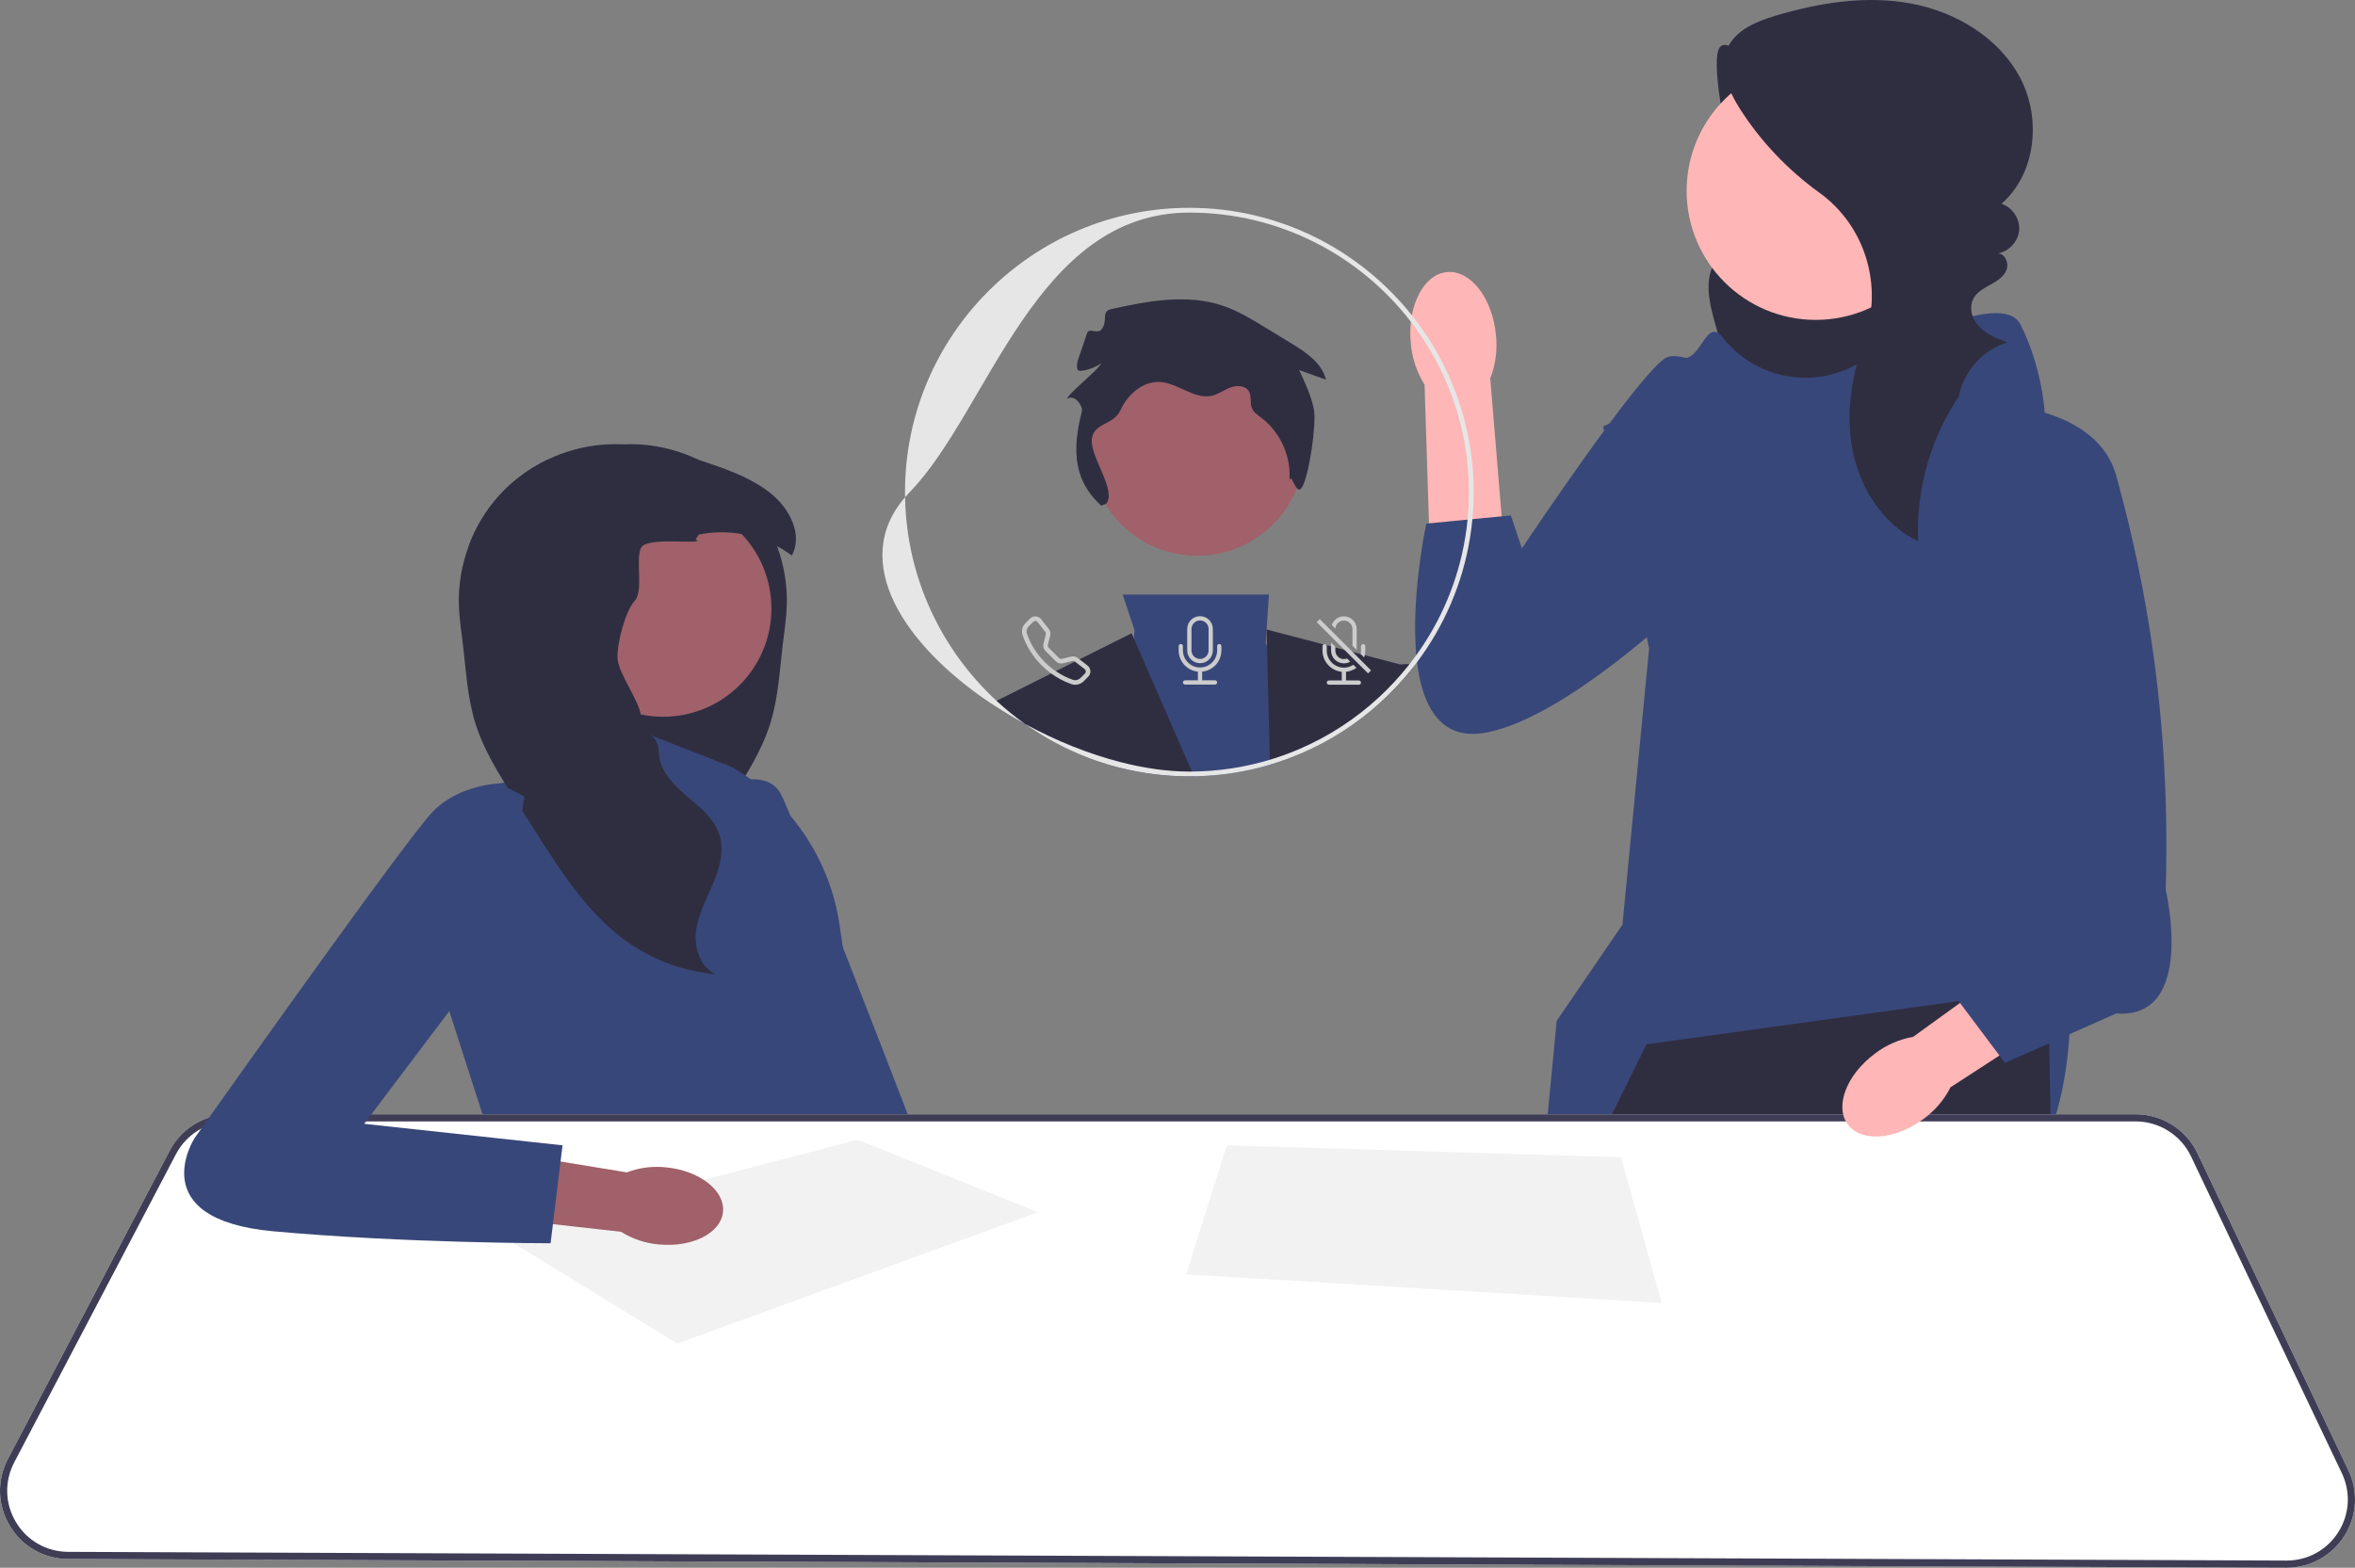<svg xmlns="http://www.w3.org/2000/svg" width="985.56" height="656.27" viewBox="0 0 985.56 656.27" xmlns:xlink="http://www.w3.org/1999/xlink"><rect x="0" y="0" width="985.56" height="656.27" fill="#808080" stroke="none"/><path d="M741.278,25.355c-7.446,4.184-19.463-12.366-22.186-4.271-2.723,8.095,3.873,40.76,7.276,48.593,1.691,3.894,4.082,7.455,5.742,11.363,1.66,3.908,2.55,8.4,1.083,12.384-2.553,6.933-10.979,9.753-15.156,15.847-4.866,7.097-2.9,16.656-.626,24.955,1.961,7.153,4.05,14.371,7.824,20.756,3.774,6.385,9.464,11.944,16.573,14.057,9.052,2.69,18.727-.507,27.453-4.116,8.39-3.47,16.69-7.403,23.826-13.016,7.136-5.613,13.09-13.064,15.584-21.793,3.129-10.95,.515-22.934-4.903-32.951-5.418-10.017-13.432-18.363-21.655-26.242-13.849-13.27-28.588-25.612-44.083-36.916l3.248-8.652Z" fill="#2f2e41"/><polygon points="852.012 587.22 844.982 652.83 844.662 655.83 765.132 655.52 764.712 652.51 756.292 592.39 852.012 587.22" fill="#ffb6b6"/><path d="M730.412,652.38c0,.99-.01,1.99-.02,3l-82.56-.32-.27-3.01-5.09-57.07,85.37-10.35s2.75,30.27,2.57,67.75Z" fill="#ffb6b6"/><path d="M721.223,141.579c13.114,16.52,36.235,21.307,54.896,11.474,26.636-14.036,63.002-30.123,69.429-17.269,10.348,20.696,10.348,40.781,10.348,40.781l10.348,241.203s5.174,97.39-59.501,88.794c-64.675-8.596-165.569,27.622-165.569,27.622l10.306-106.855,27.519-40.288,11.148-115.584-19.222-92.987,23.283-10.348s2.587-18.109,10.348-18.109c7.761,0,9.635-17.396,16.459-8.698,.068,.087,.138,.175,.208,.264Z" fill="#384779"/><polygon points="861.532 655.9 844.662 655.83 765.132 655.52 754.782 655.48 754.182 652.47 738.182 571.7 735.682 652.4 735.592 655.4 730.392 655.38 647.832 655.06 641.912 655.03 641.892 652.03 641.542 594.99 641.222 542.17 641.172 534.18 641.182 534.17 665.902 484.06 673.112 469.44 674.592 466.44 689.032 437.17 819.692 419.08 821.692 418.8 857.192 413.89 857.452 428.44 857.602 436.7 858.132 466.44 858.192 469.44 858.252 472.87 861.472 652.89 861.532 655.9" fill="#2f2e41"/><circle cx="759.877" cy="79.879" r="54.028" fill="#ffb6b6"/><path d="M820.782,164.494c-12.61,17.988-19.059,40.214-18.035,62.158-14.297-6.926-23.947-21.559-27.231-37.102-3.284-15.543-.779-31.864,4.499-46.848,.053-.15,.106-.3,.159-.449,8.013-22.491,.567-47.629-18.787-61.61-13.055-9.431-24.378-21.262-33.068-34.824-4.906-7.656-9.076-17.261-5.411-25.583,3.377-7.668,12.102-11.253,20.13-13.651,18.333-5.476,37.812-8.592,56.629-5.127,18.817,3.465,36.931,14.286,45.824,31.227,8.893,16.941,6.563,40.061-7.871,52.62,4.553,1.472,7.774,6.298,7.387,11.067-.387,4.769-4.343,9.013-9.073,9.732,3.086-.109,4.908,3.955,3.807,6.841-1.101,2.885-3.939,4.678-6.646,6.163-3.857,2.116-8.132,4.328-8.148,9.868-.007,2.221,.785,4.377,2.08,6.183,3.136,4.375,8.2,6.345,13.074,8.195-10.309,3.036-18.53,12.251-20.376,22.838l1.058-1.696Z" fill="#2f2e41"/><g><path id="uuid-949a288c-1385-4c96-9df8-4f861626eeb5-543" d="M590.399,143.593c-1.474-15.468,5.312-28.768,15.156-29.704,9.844-.937,19.017,10.843,20.49,26.317,.673,6.173-.142,12.418-2.377,18.212l5.419,65.619-30.847,1.887-2.067-64.889c-3.29-5.269-5.27-11.25-5.774-17.441Z" fill="#ffb6b6"/><path d="M758.461,174.722s-50.397-29.645-60.772-25.198c-10.376,4.447-60.772,80.042-60.772,80.042l-4.633-13.795-35.388,3.42s-20.752,96.347,25.198,87.453c45.95-8.894,121.545-91.9,121.545-91.9l14.823-40.021Z" fill="#384779"/></g><path d="M290.895,334.007s28.455-16.682,36.118-1.214c7.663,15.469,78.457,200.004,78.457,200.004l-45.62,8.883-68.956-207.673Z" fill="#384779"/><path d="M228.832,223.77l1.341,1.91c-5.001,2.887-5.738,10.17-3.393,15.455,2.345,5.285,6.884,9.202,10.81,13.448,3.926,4.246,7.505,9.504,7.141,15.277-.409,6.493-5.702,11.84-6.44,18.306-1.066,9.415,7.701,17.676,7.266,27.144-.329,7.23-5.889,13.039-11.405,17.729-4.317,3.677-9.015,7.372-11.929,12.115-.799,1.306-1.466,2.7-1.954,4.192-2.176,6.733-.124,14.069,2.638,20.58,2.753,6.511,6.262,12.87,7.124,19.887,.853,7.017-1.794,15.117-8.252,17.995,12.861-1.101,25.412-5.587,36.062-12.879,.959-.657,1.892-1.332,2.816-2.025,15.1-11.369,25.705-27.792,35.911-43.798,.844-1.315,1.679-2.638,2.523-3.953,2.265-3.562,4.539-7.115,6.813-10.676,6.484-10.179,13.048-20.509,16.583-32.038,3.251-10.632,3.802-21.868,5.134-32.909,.648-5.409,1.501-10.801,1.661-16.245,.258-8.376-1.172-16.787-4.086-24.648-2.851-7.728-7.132-14.931-12.648-21.06-5.649-6.28-12.559-11.387-20.163-15.064-7.363-3.562-15.375-5.773-23.538-6.386-2.736-.204-5.463-.24-8.189-.115-10.756,.444-21.388,3.162-31.727,6.502-7.603,3.677-14.514,8.784-20.163,15.064-5.516,6.129-9.797,13.332-12.648,21.06,9.912-5.294,21.69-7.115,32.713-4.867Z" fill="#2f2e41"/><path d="M305.918,320.94l-51-20-1.291,20-44.709,7-21,95,19,59,142,4-5-20s23-26,9-68l-1.555-10.689c-4.065-27.947-20.847-52.435-45.445-66.311l-0-0Z" fill="#384779"/><circle cx="277.533" cy="254.742" r="45.299" fill="#a0616a"/><path d="M192.033,253.285c.16,5.445,1.013,10.836,1.661,16.245,1.332,11.041,1.883,22.277,5.134,32.909,3.535,11.529,10.099,21.859,16.583,32.038,2.274,3.562,4.548,7.115,6.813,10.676,.844,1.315,1.679,2.638,2.523,3.953,10.206,16.006,20.811,32.429,35.911,43.798,.924,.693,1.856,1.368,2.816,2.025,10.65,7.292,23.2,11.778,36.062,12.879-6.457-2.878-9.104-10.978-8.252-17.995,.862-7.017,4.37-13.377,7.124-19.887,2.762-6.511,4.814-13.847,2.638-20.58-.489-1.492-1.155-2.887-1.954-4.192-2.913-4.743-7.612-8.438-11.929-12.115-5.516-4.69-11.076-10.499-11.405-17.729-.435-9.468-6.484-6.297-7.55-15.713-.737-6.466-9.362-17.489-9.77-23.982-.364-5.773,3.18-19.736,7.106-23.982,3.926-4.246,.32-16.92,2.665-22.205,2.345-5.285,27.934-.862,22.934-3.748l1.341-1.91c11.023-2.247,22.801-.426,32.713,4.867,2.158,1.146,4.219,2.451,6.173,3.926,4.716-8.616-.879-19.55-8.491-25.758-7.452-6.093-16.636-9.611-25.749-12.71-1.572-.533-3.153-1.066-4.743-1.581-10.339-3.34-20.971-6.058-31.727-6.502-2.727-.124-5.454-.089-8.189,.115-8.163,.613-16.174,2.824-23.538,6.386-7.603,3.677-14.514,8.784-20.163,15.064-5.516,6.129-9.797,13.332-12.648,21.06-2.913,7.861-4.343,16.272-4.086,24.648Z" fill="#2f2e41"/><path d="M982.762,615.41l-63.14-132.67c-4.71-9.9-14.84-16.3-25.81-16.3H96.292c-3.03,0-5.98,.47-8.76,1.37-7.03,2.25-13.01,7.17-16.55,13.93L3.302,610.76c-4.68,8.91-4.37,19.39,.83,28.01,5.19,8.63,14.3,13.81,24.37,13.85l613.41,2.41,5.92,.03,82.56,.32,5.2,.02,19.19,.08,10.35,.04,79.53,.31,16.87,.07,95.31,.37h.12c9.84,0,18.85-4.96,24.13-13.27,5.3-8.35,5.92-18.67,1.67-27.59Z" fill="#fff"/><path d="M982.762,615.41l-63.14-132.67c-4.71-9.9-14.84-16.3-25.81-16.3H96.292c-3.03,0-5.98,.47-8.76,1.37-7.03,2.25-13.01,7.17-16.55,13.93L3.302,610.76c-4.68,8.91-4.37,19.39,.83,28.01,5.19,8.63,14.3,13.81,24.37,13.85l613.41,2.41,5.92,.03,82.56,.32,5.2,.02,19.19,.08,10.35,.04,79.53,.31,16.87,.07,95.31,.37h.12c9.84,0,18.85-4.96,24.13-13.27,5.3-8.35,5.92-18.67,1.67-27.59Zm-4.2,25.98c-4.73,7.45-12.79,11.88-21.6,11.88h-.11l-95.38-.38-16.49-.06-80.27-.32-10.53-.04-18.5-.07-5.27-.02-82.85-.33-5.67-.02-613.38-2.41c-9.01-.04-17.17-4.67-21.81-12.39-4.65-7.72-4.93-17.1-.74-25.08l67.68-129.01c2.44-4.65,6.16-8.33,10.61-10.7,3.63-1.94,7.75-3,12.04-3H893.812c9.82,0,18.88,5.73,23.1,14.59l63.14,132.66c3.81,8,3.25,17.23-1.49,24.7Z" fill="#3f3d56"/><polygon points="283.418 562.44 434.418 507.44 358.918 477.074 208.418 516.44 283.418 562.44" fill="#f2f2f2"/><polygon points="513.418 479.44 496.418 533.44 695.418 545.44 678.418 484.44 513.418 479.44" fill="#f2f2f2"/><path id="uuid-bc099db1-a2ce-4512-8b55-449b58adbd20-544" d="M278.846,488.677c13.992,1.387,24.617,9.731,23.732,18.636-.884,8.904-12.943,14.995-26.939,13.605-5.599-.478-11.001-2.291-15.756-5.285l-59.209-6.627,3.702-27.719,57.976,9.476c5.252-2.002,10.907-2.718,16.492-2.086Z" fill="#a0616a"/><path d="M219.418,333.44l-10.5-5.5s-16.5,.5-27.5,11.5c-11,11-100,137-100,137,0,0-22,34,33,39s116,5,116,5l5-41-83-9,58.122-77,8.878-60Z" fill="#384779"/><g><g><g><path d="M531.448,320.12c-10.09,2.99-20.75,4.68-31.76,4.84-.65,.02-1.3,.03-1.95,.03-9.96,0-19.63-1.23-28.88-3.55l.24-2.37,5.38-51.89,.34-3.32-4.99-14.97h61.22l-.98,14.63-.36,5.33,.53,1.69,13.5,43.02,.6,1.92c-4.18,1.79-8.48,3.34-12.89,4.64Z" fill="#384779"/><path d="M468.858,321.44c-14.53-3.63-28.01-9.95-39.88-18.38-4.89-2.65-9.64-5.52-14.19-8.56l2.25-1.13,56.53-28.27,.91,2.08,24.34,55.8,.87,1.98c-.65,.02-1.3,.03-1.95,.03-9.96,0-19.63-1.23-28.88-3.55Z" fill="#2f2e41"/><path d="M592.018,278.52c-.25,.34-.51,.67-.77,1-4.22,5.36-8.9,10.34-13.96,14.89l-.04-2.67-.14-9.83s4.04-2.95,9.03-3.72c1.19-.19,2.44-.25,3.7-.11,.73,.07,1.45,.21,2.18,.44Z" fill="#2f2e41"/><path d="M577.288,294.41c-9.68,8.73-20.8,15.89-32.95,21.07-4.18,1.79-8.48,3.34-12.89,4.64l-.05-2.07-1.16-47.51-.17-7.02,56.07,14.67,2.98,.78,2.13,.55c-4.22,5.36-8.9,10.34-13.96,14.89Z" fill="#2f2e41"/><circle cx="501.015" cy="187.758" r="44.91" fill="#a0616a"/></g><path d="M531.402,318.05c-10.34,3.12-21.27,4.83-32.58,4.93l.87,1.98c11.01-.16,21.67-1.85,31.76-4.84l-.05-2.07Zm-114.36-24.68c-23.05-21.3-37.68-51.58-38.27-85.22-23.53,27.24-.15,62.2,36.02,86.35,4.55,3.04,9.3,5.91,14.19,8.56-4.19-2.97-8.18-6.21-11.94-9.69Zm173.82-161.39c-21.82-27.4-55.45-44.99-93.12-44.99-65.61,0-119,53.38-119,119,0,.72,.01,1.44,.03,2.16,.62-.73,1.28-1.45,1.97-2.16,33-34,52.49-117,117-117,37.71,0,71.31,17.93,92.72,45.72,15.22,19.74,24.28,44.47,24.28,71.28,0,3.89-.19,7.74-.57,11.53-.24,2.52-.57,5.02-.98,7.49-2.98,18.15-10.15,34.92-20.48,49.25-.93,1.3-1.89,2.57-2.87,3.82-.24,.3-.47,.6-.72,.89-3.64,4.55-7.61,8.82-11.87,12.77-9.77,9.08-21.09,16.5-33.51,21.82-4,1.73-8.12,3.23-12.34,4.49-10.34,3.12-21.27,4.83-32.58,4.93-.36,.01-.72,.01-1.08,.01-9.06,0-18.77-1.39-28.64-3.92-13.48-3.45-27.27-9.01-40.12-16.01,11.87,8.43,25.35,14.75,39.88,18.38,9.25,2.32,18.92,3.55,28.88,3.55,.65,0,1.3-.01,1.95-.03,11.01-.16,21.67-1.85,31.76-4.84,4.41-1.3,8.71-2.85,12.89-4.64,12.15-5.18,23.27-12.34,32.95-21.07,5.06-4.55,9.74-9.53,13.96-14.89,.26-.33,.52-.66,.77-1,.34-.44,.68-.89,1.01-1.34,11.31-15.07,19.11-32.91,22.21-52.3,.4-2.49,.72-5.01,.96-7.56,.36-3.73,.54-7.51,.54-11.33,0-27.95-9.68-53.68-25.88-74.01Z" fill="#e6e6e6"/></g><path d="M460.792,211.649c-8.082-7.624-13.717-17.729-8.078-39.271,.42-1.604-.705-3.325-1.792-4.577-1.087-1.252-3.136-1.834-4.425-.792,.918-2.704,13.503-12.364,14.421-15.069-1.073,1.423-9.255,4.473-9.911,2.817s-.081-3.518,.495-5.204l3.435-10.051c.864-2.528,4.272,.492,5.981-1.561,3.061-3.679-.432-7.558,4.242-8.589,15.296-3.376,31.512-6.392,46.372-1.437,6.491,2.165,12.394,5.761,18.234,9.327l10.685,6.525c6.13,3.743,12.788,8.184,14.467,15.168l-11.22-4.01c2.499,5.322,5.021,10.709,6.164,16.476,1.143,5.767-1.949,27.481-4.944,32.541-2.631,4.445-4.494-7.492-5.359-2.4,.991-10.003-3.512-20.378-11.494-26.487-1.637-1.253-3.504-2.458-4.232-4.387-.812-2.151,.002-4.738-1.107-6.752-1.379-2.504-4.979-2.743-7.663-1.76-2.684,.983-5.031,2.83-7.812,3.492-7.372,1.755-14.079-5.215-21.64-5.74-7.202-.499-13.645,5.139-16.64,11.708-2.995,6.569-11.279,5.147-12.054,12.325-.775,7.178,10.535,21.383,6,27l-2.126,.709Z" fill="#2f2e41"/><path d="M455.122,278.61l-3.35-2.61-.78-.6c-.75-.59-1.74-.79-2.67-.56l-3.92,.98c-.41,.1-.85-.02-1.15-.32l-4.4-4.4c-.3-.3-.42-.74-.32-1.15l.98-3.92c.24-.93,.03-1.91-.56-2.67l-3.21-4.13c-.08-.1-.17-.2-.26-.29-1.22-1.22-3.19-1.22-4.41,0l-1.85,1.85c-1.33,1.32-1.91,3.31-1.26,5.15,1.66,4.72,4.36,9.01,7.91,12.54,1.26,1.26,2.61,2.42,4.04,3.46,2.6,1.88,5.46,3.38,8.5,4.45,1.85,.65,3.83,.07,5.15-1.25l1.85-1.86c1.33-1.32,1.19-3.51-.29-4.67Zm-1.06,3.33l-1.85,1.85c-.87,.86-2.09,1.18-3.17,.8-2.55-.89-4.96-2.11-7.19-3.63-1.66-1.11-3.21-2.4-4.63-3.83-3.34-3.33-5.89-7.37-7.46-11.82-.38-1.08-.06-2.3,.8-3.17l1.86-1.85c.03-.04,.07-.07,.11-.1,.53-.41,1.29-.32,1.7,.21l3.21,4.13c.23,.29,.31,.68,.22,1.04l-.98,3.92c-.27,1.06,.05,2.19,.82,2.96l4.4,4.4c.77,.78,1.9,1.09,2.96,.82l3.92-.98c.36-.09,.75-.01,1.04,.22l.05,.04,4.08,3.17c.04,.03,.08,.07,.11,.1,.48,.48,.48,1.24,0,1.72Z" fill="#ccc"/><g><path d="M494.16,269.572c.494,0,.895,.401,.895,.895v1.79c0,3.953,3.205,7.158,7.158,7.158s7.158-3.205,7.158-7.158v-1.79c0-.494,.401-.895,.895-.895s.895,.401,.895,.895v1.79c0,4.595-3.481,8.443-8.053,8.903v3.624h5.369c.494,0,.895,.401,.895,.895s-.401,.895-.895,.895h-12.527c-.494,0-.895-.401-.895-.895s.401-.895,.895-.895h5.369v-3.624c-4.572-.46-8.053-4.308-8.053-8.903v-1.79c0-.494,.401-.895,.895-.895Z" fill="#ccc"/><path d="M502.212,257.94c-2.96,0-5.37,2.4-5.37,5.37v8.95c0,2.96,2.41,5.36,5.37,5.36,2.97,0,5.37-2.4,5.37-5.36v-8.95c0-2.97-2.4-5.37-5.37-5.37Zm3.58,14.32c0,1.97-1.6,3.58-3.58,3.58s-3.58-1.61-3.58-3.58v-8.95c0-1.98,1.6-3.58,3.58-3.58s3.58,1.6,3.58,3.58v8.95Z" fill="#ccc"/></g><g><path d="M564.142,258.29c-2.81-.95-5.86,.55-6.81,3.36l1.51,1.51c.1-1.9,1.68-3.39,3.59-3.38,1.97,.01,3.57,1.62,3.56,3.59v6.94l1.79,1.79v-8.73c0-2.29-1.47-4.34-3.64-5.08Zm4.54,26.56h-5.37v-3.63c1.57-.15,3.07-.72,4.35-1.65l-1.29-1.29c-1.13,.76-2.49,1.2-3.96,1.2-3.95,0-7.16-3.21-7.16-7.16v-1.79c0-.16-.04-.32-.13-.45-.15-.26-.43-.44-.76-.44-.16,0-.31,.04-.44,.12-.27,.15-.46,.44-.46,.77v1.79c0,4.59,3.49,8.44,8.06,8.9v3.63h-5.37c-.5,0-.9,.4-.9,.89,0,.5,.4,.9,.9,.9h12.53c.49,0,.89-.4,.89-.9,0-.49-.4-.89-.89-.89Zm1.79-15.21c-.5,0-.9,.4-.9,.89v1.79c0,.48-.05,.96-.14,1.43l.09,.09,1.36,1.37c.1-.31,.19-.62,.26-.94,.15-.63,.22-1.28,.22-1.95v-1.79c0-.49-.4-.89-.89-.89Z" fill="#ccc"/><path d="M566.102,272.95l-13.79-13.79-1.27,1.27,11.62,11.62,9.86,9.85,1.26-1.27-7.68-7.68Zm-2.37,2.7c-1.83,.73-3.91-.17-4.64-2.01-.17-.42-.26-.87-.26-1.32v-1.57l-1.79-1.79v3.36c0,2.96,2.41,5.37,5.37,5.37,.93,0,1.85-.24,2.66-.7l-1.34-1.34Z" fill="#ccc"/></g></g><path id="uuid-cb65f836-e7d9-440e-b153-5c66ba7afb8d-545" d="M804.947,468.419c-11.871,8.815-26.042,9.835-31.651,2.28-5.609-7.556-.532-20.824,11.345-29.641,4.696-3.587,10.182-5.997,16.001-7.029l50.769-36.715,16.721,24.192-51.825,33.626c-2.671,5.273-6.567,9.829-11.361,13.287Z" fill="#ffb6b6"/><path d="M836.932,169.416s40.954,1.294,48.715,29.751c7.761,28.457,23.283,89.112,20.696,173.33,0,0,12.935,54.327-20.696,51.74l-46.566,20.696-31.044-41.392,25.87-31.044,3.025-203.081Z" fill="#384779"/></svg>